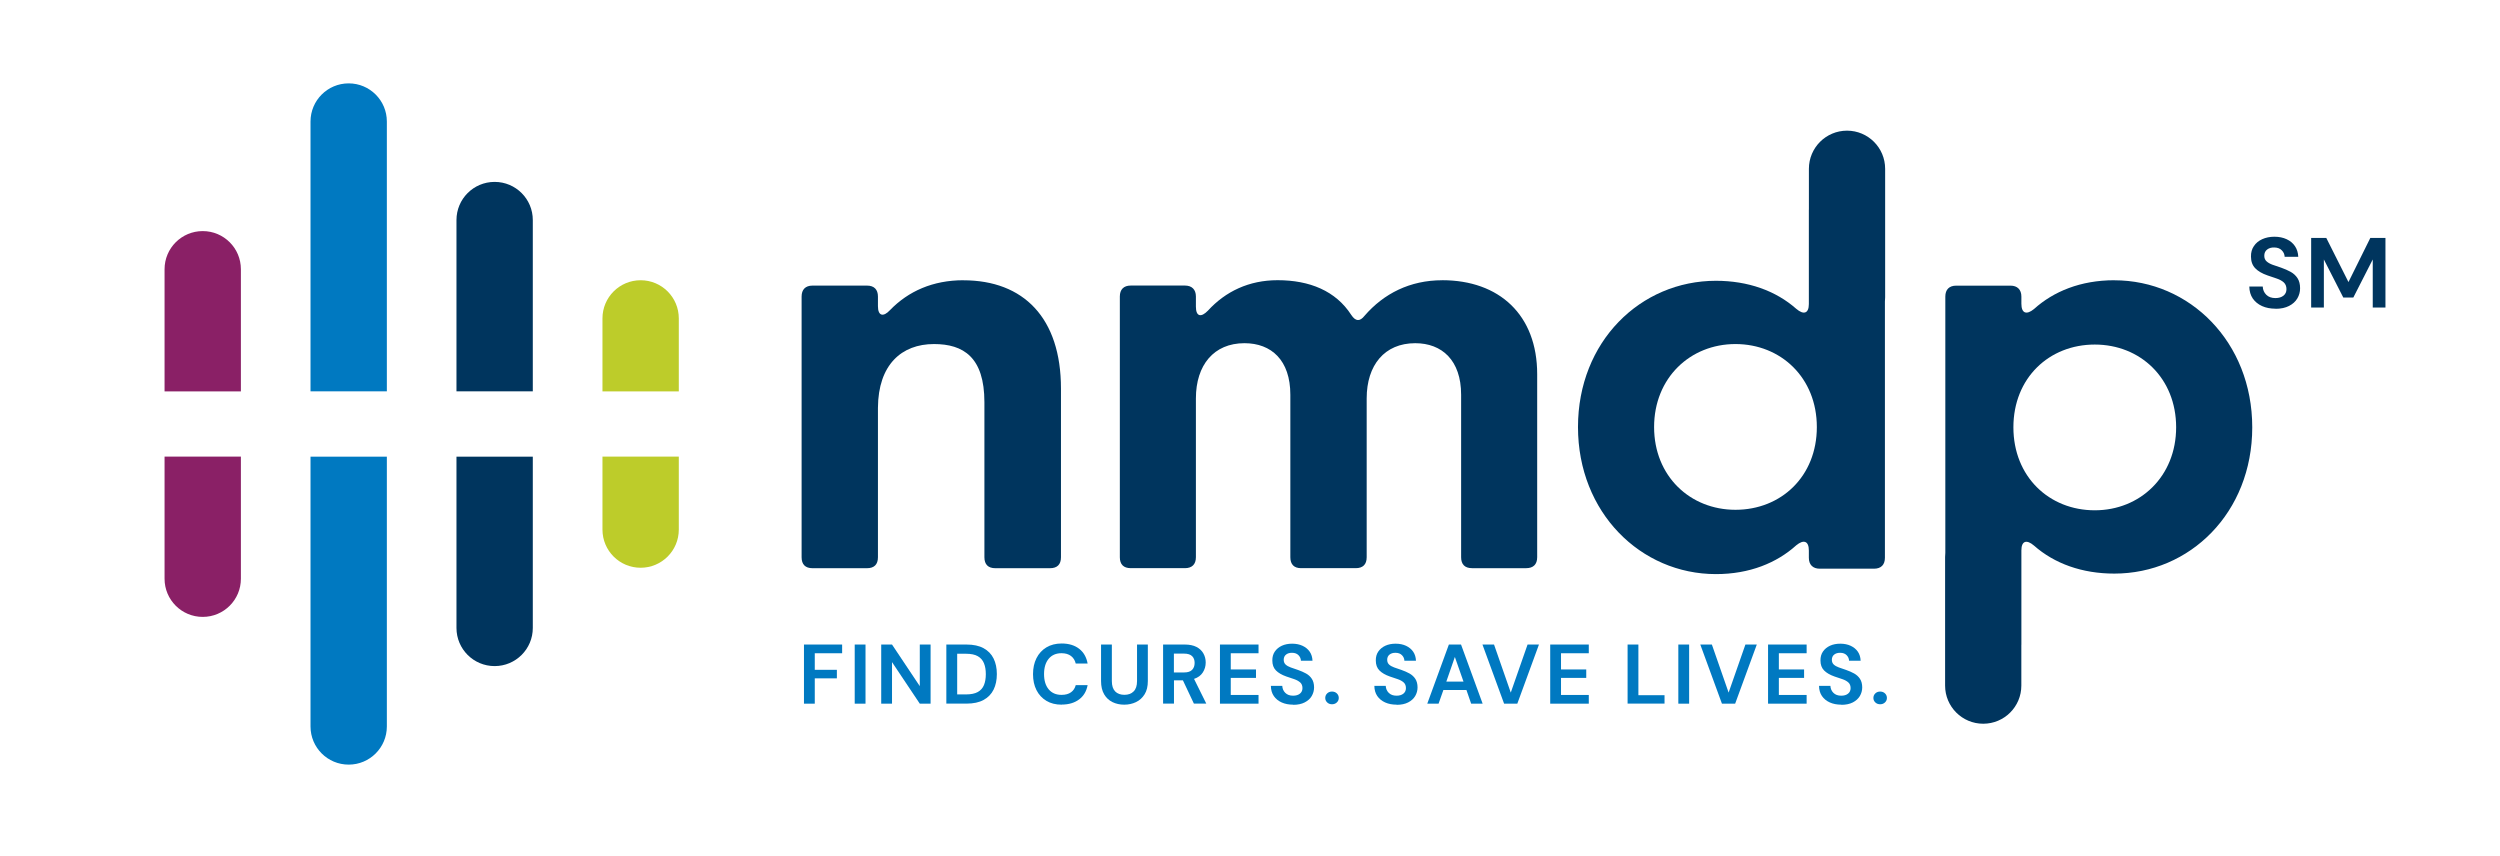 <?xml version="1.0" encoding="UTF-8"?> <svg xmlns="http://www.w3.org/2000/svg" id="Layer_1" data-name="Layer 1" viewBox="0 0 550.86 188.51"><defs><style> .cls-1 { fill: #8a2066; } .cls-1, .cls-2, .cls-3, .cls-4 { stroke-width: 0px; } .cls-2 { fill: #bdcc2a; } .cls-3 { fill: #00355e; } .cls-4 { fill: #0079c1; } </style></defs><g id="TAGLINE"><g><path class="cls-4" d="M177.15,155.05v-13.03h8.41v1.92h-6.03v3.65h4.87v1.88h-4.87v5.58h-2.38,0Z"></path><path class="cls-4" d="M188.33,155.05v-13.03h2.38v13.03h-2.38Z"></path><path class="cls-4" d="M194.17,155.05v-13.03h2.38l6.12,9.17v-9.17h2.38v13.03h-2.38l-6.12-9.16v9.16h-2.38Z"></path><path class="cls-4" d="M208.52,155.05v-13.03h4.44c1.53,0,2.78.27,3.77.81.98.54,1.72,1.29,2.2,2.27.48.97.72,2.12.72,3.43s-.24,2.46-.72,3.43c-.48.97-1.21,1.73-2.2,2.27-.98.54-2.24.81-3.77.81h-4.44ZM210.91,153.01h1.95c1.09,0,1.96-.18,2.59-.53s1.09-.87,1.36-1.53.41-1.46.41-2.41-.14-1.73-.41-2.4-.73-1.19-1.36-1.55c-.63-.36-1.5-.54-2.59-.54h-1.95v8.95h0Z"></path><path class="cls-4" d="M233.94,155.27c-1.31,0-2.44-.28-3.38-.85s-1.67-1.35-2.18-2.36-.76-2.18-.76-3.51.25-2.5.76-3.52,1.24-1.81,2.18-2.38c.94-.57,2.07-.86,3.38-.86,1.56,0,2.84.39,3.84,1.16s1.62,1.86,1.87,3.26h-2.62c-.16-.71-.51-1.26-1.04-1.67-.53-.4-1.22-.61-2.09-.61-1.21,0-2.15.41-2.83,1.23-.68.82-1.02,1.94-1.02,3.37s.34,2.54,1.02,3.36c.68.81,1.62,1.22,2.83,1.22.87,0,1.57-.19,2.09-.57.53-.38.87-.9,1.04-1.57h2.62c-.25,1.34-.87,2.39-1.87,3.14s-2.28,1.14-3.84,1.14h0Z"></path><path class="cls-4" d="M247.71,155.27c-.95,0-1.82-.19-2.59-.57-.77-.38-1.38-.95-1.83-1.72s-.68-1.74-.68-2.92v-8.04h2.38v8.06c0,1.02.25,1.77.73,2.27.49.5,1.17.75,2.04.75s1.53-.25,2.03-.75c.5-.5.75-1.25.75-2.27v-8.06h2.38v8.04c0,1.18-.23,2.15-.71,2.92s-1.1,1.34-1.89,1.72c-.79.38-1.66.57-2.61.57h0Z"></path><path class="cls-4" d="M256.28,155.05v-13.03h4.78c1.04,0,1.9.18,2.58.53.68.35,1.18.83,1.52,1.43s.51,1.27.51,2c0,.8-.21,1.52-.63,2.18-.42.66-1.06,1.14-1.94,1.43l2.7,5.45h-2.73l-2.42-5.13h-1.97v5.13h-2.38ZM258.67,148.17h2.25c.8,0,1.38-.19,1.75-.57s.56-.89.56-1.53-.18-1.12-.55-1.49c-.37-.37-.96-.56-1.78-.56h-2.24v4.15h0Z"></path><path class="cls-4" d="M268.81,155.05v-13.03h8.5v1.92h-6.12v3.57h5.56v1.86h-5.56v3.76h6.12v1.92h-8.5Z"></path><path class="cls-4" d="M284.94,155.27c-.95,0-1.8-.16-2.53-.49-.73-.33-1.31-.8-1.73-1.41-.42-.61-.64-1.36-.65-2.24h2.51c.03.61.25,1.12.66,1.53.42.42.99.63,1.72.63.63,0,1.14-.15,1.51-.45.37-.3.56-.71.56-1.22s-.16-.95-.49-1.24-.76-.54-1.31-.73c-.54-.18-1.13-.39-1.75-.59-1-.35-1.77-.8-2.3-1.34-.53-.54-.79-1.27-.79-2.18-.01-.77.17-1.43.55-1.98.38-.55.9-.98,1.55-1.28.66-.3,1.41-.45,2.27-.45s1.64.16,2.3.47c.66.31,1.19.75,1.57,1.3.38.56.58,1.22.61,1.99h-2.55c-.01-.46-.19-.87-.53-1.22s-.81-.53-1.42-.53c-.52-.01-.96.11-1.31.38s-.53.66-.53,1.16c0,.44.14.78.41,1.04.27.25.64.47,1.12.64s1.01.36,1.62.56c.64.22,1.24.49,1.77.78s.96.69,1.28,1.18c.32.49.49,1.12.49,1.89,0,.68-.18,1.31-.52,1.9s-.87,1.05-1.55,1.4c-.68.35-1.52.53-2.51.53h0Z"></path><path class="cls-4" d="M293.5,155.18c-.44,0-.79-.14-1.07-.41-.28-.27-.42-.6-.42-.98s.14-.73.42-1,.64-.41,1.07-.41.79.14,1.07.41.42.61.42,1-.14.71-.42.98c-.28.27-.64.41-1.07.41Z"></path><path class="cls-4" d="M307.74,155.27c-.95,0-1.8-.16-2.53-.49s-1.31-.8-1.73-1.41c-.42-.61-.64-1.36-.65-2.24h2.51c.03.61.25,1.12.66,1.53.42.42.99.63,1.72.63.63,0,1.14-.15,1.51-.45.37-.3.56-.71.56-1.22s-.16-.95-.49-1.24c-.33-.3-.76-.54-1.31-.73-.54-.18-1.13-.39-1.75-.59-1-.35-1.77-.8-2.3-1.34-.53-.54-.79-1.27-.79-2.18-.01-.77.17-1.43.55-1.98.38-.55.9-.98,1.55-1.28.66-.3,1.41-.45,2.27-.45s1.64.16,2.3.47c.66.31,1.19.75,1.57,1.3.38.56.58,1.22.61,1.99h-2.55c-.01-.46-.19-.87-.53-1.22s-.81-.53-1.42-.53c-.52-.01-.96.11-1.31.38-.35.27-.53.66-.53,1.16,0,.44.14.78.41,1.04.27.25.64.47,1.12.64s1.01.36,1.62.56c.64.22,1.24.49,1.77.78.53.3.96.69,1.28,1.18.32.49.49,1.12.49,1.89,0,.68-.18,1.31-.52,1.9-.35.59-.87,1.05-1.55,1.4-.68.35-1.52.53-2.51.53h0Z"></path><path class="cls-4" d="M314.49,155.05l4.76-13.03h2.68l4.76,13.03h-2.53l-1.04-3.01h-5.08l-1.06,3.01h-2.49,0ZM318.69,150.18h3.78l-1.9-5.42-1.88,5.42h0Z"></path><path class="cls-4" d="M331.42,155.05l-4.77-13.03h2.55l3.69,10.59,3.7-10.59h2.51l-4.77,13.03h-2.92,0Z"></path><path class="cls-4" d="M341.58,155.05v-13.03h8.5v1.92h-6.12v3.57h5.56v1.86h-5.56v3.76h6.12v1.92h-8.5Z"></path><path class="cls-4" d="M358.63,155.05v-13.03h2.38v11.16h5.76v1.86h-8.15,0Z"></path><path class="cls-4" d="M369.81,155.05v-13.03h2.38v13.03h-2.38Z"></path><path class="cls-4" d="M379.42,155.05l-4.77-13.03h2.55l3.69,10.59,3.7-10.59h2.51l-4.77,13.03h-2.92,0Z"></path><path class="cls-4" d="M389.58,155.05v-13.03h8.5v1.92h-6.12v3.57h5.56v1.86h-5.56v3.76h6.12v1.92h-8.5Z"></path><path class="cls-4" d="M405.72,155.27c-.95,0-1.8-.16-2.53-.49-.73-.33-1.31-.8-1.73-1.41s-.64-1.36-.65-2.24h2.51c.03.61.25,1.12.66,1.53.42.42.99.63,1.72.63.63,0,1.14-.15,1.51-.45s.56-.71.56-1.22-.16-.95-.49-1.24c-.33-.3-.76-.54-1.31-.73s-1.13-.39-1.75-.59c-1-.35-1.77-.8-2.3-1.34s-.79-1.27-.79-2.18c-.01-.77.17-1.43.55-1.98.38-.55.9-.98,1.55-1.28.66-.3,1.41-.45,2.27-.45s1.64.16,2.3.47,1.19.75,1.57,1.3c.38.56.58,1.22.61,1.99h-2.55c-.01-.46-.19-.87-.53-1.22-.34-.35-.81-.53-1.42-.53-.52-.01-.96.11-1.31.38-.35.27-.53.66-.53,1.16,0,.44.14.78.41,1.04.27.25.64.47,1.12.64s1.01.36,1.62.56c.64.22,1.24.49,1.77.78.53.3.96.69,1.28,1.18.32.49.49,1.12.49,1.89,0,.68-.18,1.31-.52,1.9-.35.58-.87,1.05-1.55,1.4-.68.35-1.52.53-2.51.53h0Z"></path><path class="cls-4" d="M414.28,155.18c-.44,0-.79-.14-1.07-.41s-.42-.6-.42-.98.14-.73.42-1,.64-.41,1.07-.41.79.14,1.07.41.42.61.42,1-.14.71-.42.98-.64.41-1.07.41Z"></path></g></g><g id="SYMBOL_NMDP" data-name="SYMBOL NMDP"><path class="cls-3" d="M212.27,61.75c-6.71,0-12.12,2.41-16.17,6.59-1.47,1.58-2.65,1.29-2.65-.88v-2.12c0-1.53-.82-2.41-2.41-2.41h-12c-1.58,0-2.41.88-2.41,2.41v57.45c0,1.58.82,2.41,2.41,2.41h12c1.58,0,2.41-.82,2.41-2.41v-32.93c.06-9.53,5.23-14.05,12.35-14.05,6.47,0,11.11,2.88,11.11,12.82v34.16c0,1.58.82,2.41,2.41,2.41h12.05c1.58,0,2.41-.82,2.41-2.41v-37.16c0-15.58-8.23-23.87-21.52-23.87h0Z"></path><path class="cls-3" d="M317.79,61.75c-7.12,0-12.88,2.94-17.11,7.82-1.06,1.35-2,1.24-2.94-.18-3.41-5.29-9.17-7.65-16.23-7.65-6.29,0-11.47,2.47-15.35,6.71-1.53,1.58-2.65,1.29-2.65-.88v-2.24c0-1.53-.88-2.41-2.41-2.41h-11.94c-1.58,0-2.41.88-2.41,2.41v57.45c0,1.58.82,2.41,2.41,2.41h11.94c1.53,0,2.41-.82,2.41-2.41v-34.99c0-7.35,3.94-12.17,10.7-12.17,5.94,0,10.11,3.76,10.11,11.35v35.81c0,1.58.82,2.41,2.36,2.41h12.05c1.58,0,2.41-.82,2.41-2.41v-34.99c0-7.35,3.94-12.17,10.7-12.17,5.88,0,10.11,3.76,10.11,11.35v35.81c0,1.58.82,2.41,2.41,2.41h11.94c1.53,0,2.41-.82,2.41-2.41v-40.34c0-13.06-8.35-20.7-20.94-20.7h0Z"></path><path class="cls-3" d="M465.87,61.75c-7.41,0-13.4,2.47-17.7,6.35-1.65,1.35-2.77.94-2.77-1.17v-1.58c0-1.53-.88-2.41-2.41-2.41h-11.94c-1.58,0-2.41.88-2.41,2.41v56.46c-.03.3-.05.61-.05.92v28.34c0,4.64,3.76,8.4,8.4,8.4s8.4-3.76,8.4-8.4v-8.91c0-.06.01-.11.01-.17v-20.72c0-2.06,1.12-2.47,2.77-1.06,4.53,4,10.65,6.18,17.7,6.18,16.64,0,30.4-13.4,30.4-32.23s-13.82-32.4-30.4-32.4h0ZM461.57,112.44c-10.06,0-17.93-7.41-17.93-18.29s7.88-18.23,17.93-18.23,17.93,7.41,17.93,18.23-7.94,18.29-17.93,18.29h0Z"></path><path class="cls-3" d="M406.98,28.79c-4.64,0-8.4,3.76-8.4,8.4v8.92c0,.06-.01.11-.01.16v20.72c0,2.06-1.12,2.47-2.77,1.06-4.53-4-10.65-6.18-17.7-6.18-16.64,0-30.4,13.4-30.4,32.23s13.82,32.4,30.4,32.4c7.41,0,13.4-2.47,17.7-6.35,1.65-1.35,2.77-.94,2.77,1.17v1.58c0,1.53.88,2.41,2.41,2.41h11.94c1.58,0,2.41-.88,2.41-2.41v-56.46c.03-.3.05-.61.05-.91v-28.34c0-4.64-3.76-8.4-8.4-8.4h0ZM382.4,112.33c-9.99,0-17.93-7.41-17.93-18.23s7.94-18.29,17.93-18.29,17.93,7.41,17.93,18.29-7.88,18.23-17.93,18.23Z"></path><path class="cls-4" d="M85.24,26.78c0-4.65-3.76-8.41-8.41-8.41s-8.41,3.76-8.41,8.41v59.45h16.82V26.78Z"></path><path class="cls-1" d="M53.08,59.33c0-4.65-3.76-8.41-8.41-8.41s-8.41,3.76-8.41,8.41v26.91h16.82v-26.91Z"></path><path class="cls-2" d="M149.57,70.16c0-4.65-3.76-8.41-8.41-8.41s-8.41,3.76-8.41,8.41v16.08h16.82v-16.08h0Z"></path><path class="cls-4" d="M85.24,160.07c0,4.65-3.76,8.41-8.41,8.41s-8.41-3.76-8.41-8.41v-59.45h16.82v59.45Z"></path><path class="cls-3" d="M117.4,138.36c0,4.65-3.76,8.41-8.41,8.41s-8.41-3.76-8.41-8.41v-37.74h16.82v37.74Z"></path><path class="cls-1" d="M53.08,127.52c0,4.65-3.76,8.41-8.41,8.41s-8.41-3.76-8.41-8.41v-26.91h16.82v26.91Z"></path><path class="cls-2" d="M149.57,116.69c0,4.65-3.76,8.41-8.41,8.41s-8.41-3.76-8.41-8.41v-16.08h16.82v16.08h0Z"></path><path class="cls-3" d="M117.4,48.49c0-4.65-3.76-8.41-8.41-8.41s-8.41,3.76-8.41,8.41v37.74h16.82v-37.74Z"></path></g><g id="SM"><g><path class="cls-3" d="M501.41,68.02c-1.12,0-2.12-.19-2.98-.58-.87-.39-1.54-.95-2.04-1.66-.49-.72-.75-1.6-.77-2.64h2.96c.03.72.29,1.32.78,1.81.49.49,1.17.73,2.02.73.74,0,1.33-.18,1.78-.54.44-.35.65-.84.65-1.43s-.19-1.11-.58-1.47-.9-.64-1.55-.86-1.33-.45-2.06-.7c-1.18-.41-2.09-.94-2.7-1.58s-.93-1.49-.93-2.56c-.02-.9.2-1.69.65-2.33.44-.65,1.05-1.16,1.83-1.51s1.66-.54,2.68-.54,1.93.19,2.7.55,1.4.87,1.84,1.54c.44.65.68,1.44.72,2.34h-3c-.02-.54-.22-1.02-.63-1.43-.4-.42-.96-.63-1.68-.63-.61-.02-1.13.13-1.55.45s-.63.77-.63,1.37c0,.51.16.92.49,1.22.32.3.76.55,1.32.76.56.2,1.19.42,1.91.65.76.27,1.45.57,2.09.92.63.35,1.13.81,1.51,1.39s.57,1.32.57,2.23c0,.8-.2,1.55-.61,2.24s-1.02,1.24-1.82,1.65-1.79.63-2.96.63h0Z"></path><path class="cls-3" d="M509.25,67.76v-15.34h3.33l4.89,9.73,4.82-9.73h3.33v15.34h-2.8v-10.59l-4.28,8.39h-2.21l-4.28-8.39v10.59h-2.81Z"></path></g></g></svg> 